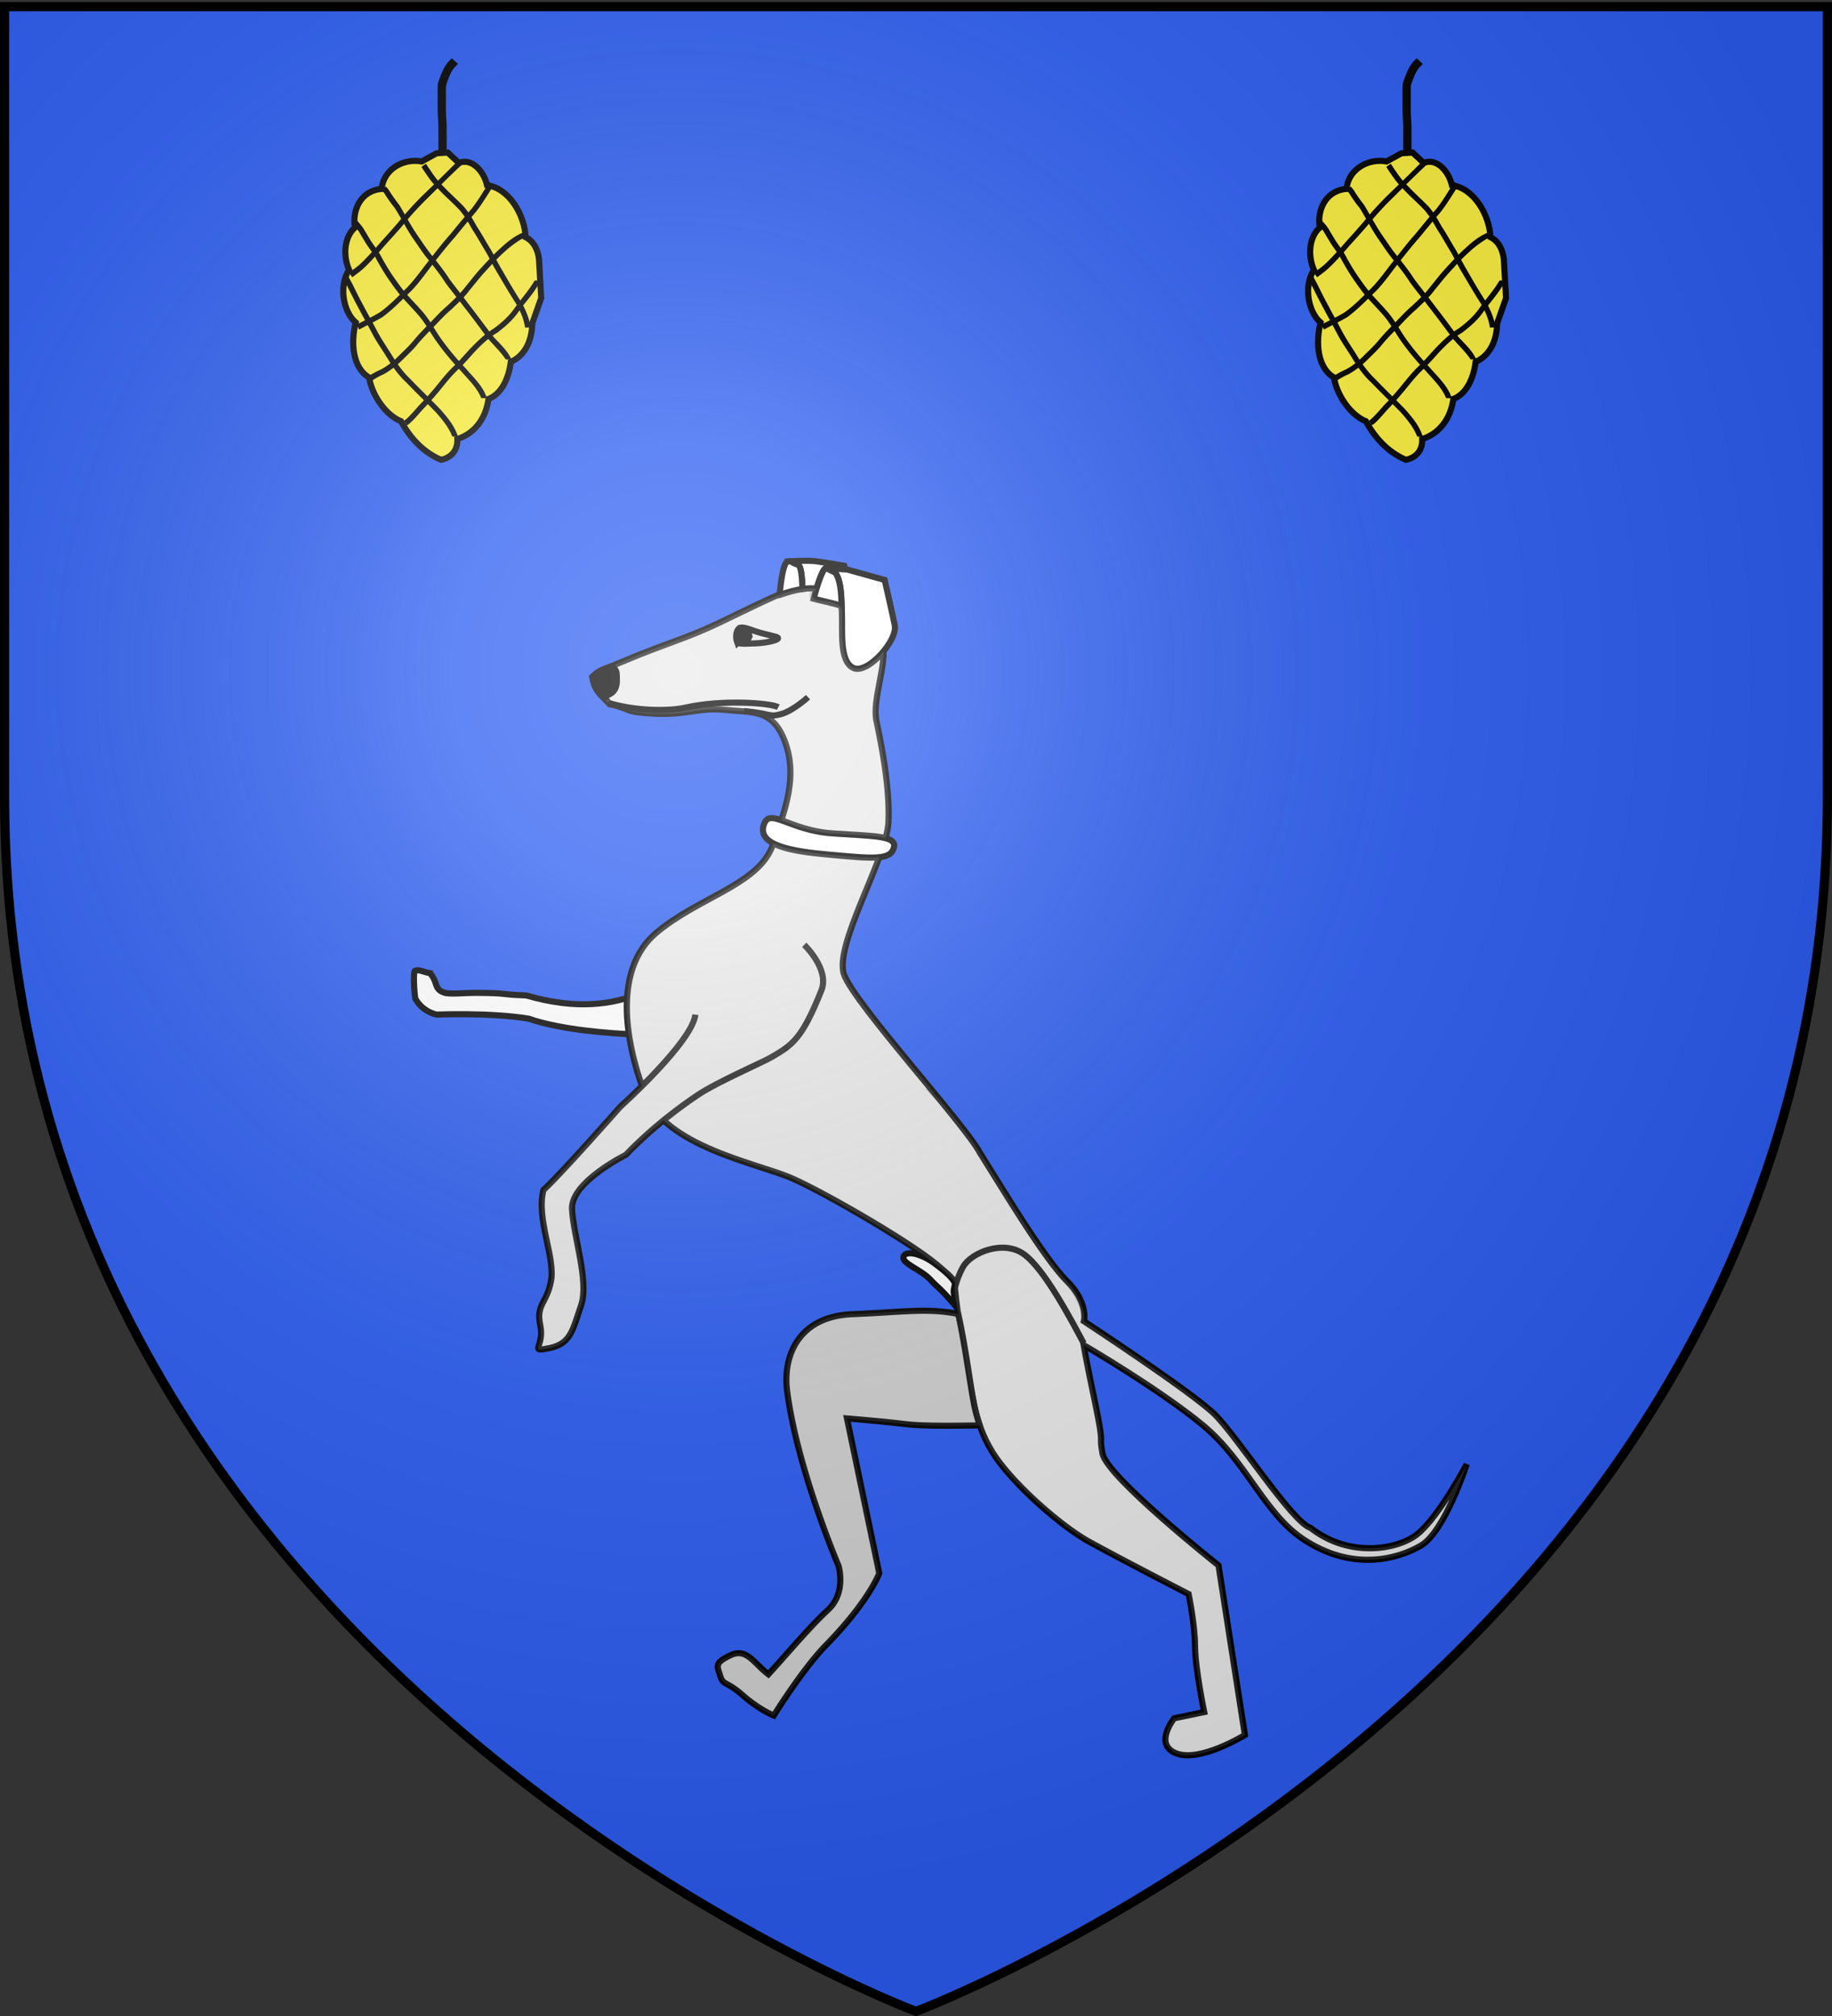 <svg xmlns="http://www.w3.org/2000/svg" xmlns:xlink="http://www.w3.org/1999/xlink" width="600" height="660" version="1.0"><rect width="100%" height="100%" fill="#333333" stroke="none"/><desc>Flag of Canton of Valais (Wallis)</desc><defs><radialGradient xlink:href="#b" id="d" cx="221.445" cy="226.331" r="300" fx="221.445" fy="226.331" gradientTransform="matrix(1.353 0 0 1.349 -77.63 -85.747)" gradientUnits="userSpaceOnUse"/><linearGradient id="b"><stop offset="0" style="stop-color:white;stop-opacity:.314"/><stop offset=".19" style="stop-color:white;stop-opacity:.251"/><stop offset=".6" style="stop-color:#6b6b6b;stop-opacity:.125"/><stop offset="1" style="stop-color:black;stop-opacity:.125"/></linearGradient></defs><g style="display:inline"><path d="M300 658.5s298.5-112.32 298.5-397.772V2.176H1.5v258.552C1.5 546.18 300 658.5 300 658.5" style="fill:#2b5df2;fill-opacity:1;fill-rule:evenodd;stroke:none;stroke-width:1px;stroke-linecap:butt;stroke-linejoin:miter;stroke-opacity:1"/></g><path d="M140.813 318.6c-2.225-.364-3.635-1.37-4.905-.783-.569.263-.338 6.11.092 9.094 2.47 4.467 7.006 5.252 7.006 5.252s17.43-.748 30.13 1.328c10.972 3.81 27.54 4.867 34.54 5.156-.376-4.518-.148-8.921.892-12.987-7.769 2.84-19.095 5.214-36.16.237-10.367-.39-4.712-.788-17.088-.855-2.694-.015-8.535.58-9.95-.115-3.369-1.187-1.905-3.52-4.557-6.326z" style="fill:#fff;fill-rule:evenodd;stroke:#000;stroke-width:2;stroke-linecap:butt;stroke-linejoin:miter;stroke-miterlimit:4;stroke-opacity:1;stroke-dasharray:none;display:inline"/><path d="M320.943 377.408c6.575 10.386 20.932 34.528 28.328 41.803 7.395 7.276 5.718 13.326 5.718 13.326s35.455 23.231 42.85 30.507 25.47 35.423 31.346 37.122c12.802 10.051 28.801 7.131 35.084 2.02 7.146-5.812 16.084-22.815 16.084-22.815s-7.155 22.067-15.018 26.646-22.758 8.472-38.674-2.223c-12.694-8.529-18.55-25.524-32.754-37.258s-39.014-26.2-39.014-26.2.539 3.435 3.77 18.927c3.23 15.493 1.123 9.519 2.421 16.596 1.397 7.62 37.996 36.626 37.996 36.626L407.718 568s-14.317 8.864-22.24 6.108-.941-11.561-.941-11.561l9.858-2.056s-2.937-14.084-2.997-21.42c-.06-7.335-2.116-17.194-2.116-17.194s-21.197-10.885-32.818-17.279c-6.89-3.791-20.517-14.745-28.872-25.514-5.738-7.394-7.673-14.975-8.51-18.988-1.446-6.933-4.8-23.581-5.938-34.724-.293-2.876-.465-3.912-.507-5.799-1.47-1.965-3.243-3.141-4.362-4.252-6.85-6.798-37.446-24.523-48.774-29.509-11.327-4.986-41.844-10.379-48.48-28.1-6.634-17.722-9.925-40.55 3.805-52.23 13.73-11.682 33.447-15.794 38.14-28.53 4.692-12.735 8.148-23.19 4.145-34.067-4.003-10.879-10.728-9.572-19.894-10.495-8.217-.828-12.392 1.803-22.932 1.252-10.615-.556-7.01-1.463-14.588-3.07-3.718-3.862-4.789-4.3-5.76-8.862 2.38-2.636 3.105-2.193 9.72-5.017 7.784-3.323 12.67-5.006 20.904-8.102 8.517-3.202 15.884-7.169 22.85-10.414 7.825-3.645 16.687-8.785 26.606-3.505s13.617 8.917 15.085 15.959c1.469 7.042-3.517 18.37-2.049 25.411 1.469 7.042 4.406 21.126 3.939 32.98-.467 11.855-18.008 40.497-14.544 50.062s39.622 49.053 44.495 58.324z" style="fill:#e6e6e6;fill-rule:evenodd;stroke:#000;stroke-width:2;stroke-linecap:butt;stroke-linejoin:miter;stroke-miterlimit:4;stroke-opacity:1;stroke-dasharray:none;display:inline"/><path d="M273.067 431.059c-12.692 3.095-16.556 14.23-15.283 24.22 3.265 25.624 16.84 57.315 16.84 57.315s2.705 8.763-3.456 14.457-13.634 14.691-19.515 21.087c-4.866-3.687-7.127-8.797-12.467-6.214s-4.313 3.462-3.312 6.712 1.94 1.572 7.34 6.324 10.209 6.686 10.209 6.686 9.316-15.093 17.169-23.13c14.118-14.449 17.373-23.467 17.373-23.467l-6.75-32.367-3.82-18.316s10.38.83 19.418 1.885c5.763.673 16.01.527 24.081.39a52 52 0 0 1-1.796-6.52c-1.288-6.179-2.826-19.223-5.29-29.966-10.436-2.011-17.526-.612-34.716.084-2.186.088-4.212.378-6.025.82z" style="fill:#ccc;fill-rule:evenodd;stroke:#000;stroke-width:2;stroke-linecap:butt;stroke-linejoin:miter;stroke-miterlimit:4;stroke-opacity:1;stroke-dasharray:none;display:inline"/><path d="M272.683 272.84c13.518.928 21.1.668 20.071 4.633-1.12 4.319-7.026 3.604-21.566 2.293-11.772-1.062-23.065-2.971-21.1-9.562 1.86-6.235 8.161 1.646 22.595 2.637z" style="fill:#fff;fill-rule:evenodd;stroke:#000;stroke-width:2;stroke-linecap:butt;stroke-linejoin:miter;stroke-miterlimit:4;stroke-opacity:1;stroke-dasharray:none;display:inline"/><path d="M227.742 332.18c-1.055 9.038-24.583 30.11-24.583 30.11s-19.01 21.6-25.17 27.294c-2.463 9.332 3.848 21.977 2.5 29.607-1.349 7.629-5.017 7.66-3.548 14.701s-4.018 8.921 3.024 7.452 7.569-5.987 10.326-13.91c2.756-7.923-2.587-22.975-2.941-31.719s17.631-17.638 17.631-17.638 9.122-9.96 23.55-19.606c6.426-4.295 21.126-10.623 24.155-12.387 6.91-4.025 9.993-6.015 16.33-21.844 2.783-6.95-5.627-14.925-5.627-14.925" style="fill:#e6e6e6;fill-rule:evenodd;stroke:#000;stroke-width:2;stroke-linecap:butt;stroke-linejoin:miter;stroke-miterlimit:4;stroke-opacity:1;stroke-dasharray:none;display:inline"/><path d="M270.457 185.965c5.238-.047 5.03 8.465 5.277 14.683.248 6.218-.89 15.86 3.76 18.026 4.65 2.165 14.584-9.03 13.54-14.038-1.045-5.007-3.296-14.761-3.296-14.761l-12.5-3.494z" style="fill:#fff;fill-rule:evenodd;stroke:#000;stroke-width:2;stroke-linecap:butt;stroke-linejoin:miter;stroke-miterlimit:4;stroke-opacity:1;stroke-dasharray:none;display:inline"/><path d="M263.344 183.587c-2.245.018-4.275.164-4.275.164s.745.738 2.228 1.109c1.425.356 1.48 7.403 1.483 7.967 1.532-.217 3.08-.291 4.656-.146.874-2.88 2.201-6.702 3.129-6.702l-.11-.01c.21-.001.407.012.6.037l5.748.346-.3-1.119s-6.31-1.112-9.276-1.482c-1.112-.14-2.536-.175-3.883-.164zm7.712 2.419-.491-.027 2.964 1.482c-.615-.8-1.422-1.319-2.473-1.455zm4.32 7.648z" style="fill:#fff;fill-rule:evenodd;stroke:#000;stroke-width:2;stroke-linecap:butt;stroke-linejoin:miter;stroke-opacity:1;display:inline"/><path d="M257.96 183.75c-1.854.742-2.592 10.75-2.592 10.75l.136.21c2.376-.798 4.795-1.532 7.276-1.883-.002-.564-.058-7.61-1.483-7.967-1.284-.321-1.982-.892-2.155-1.046zm17.416 9.904z" style="fill:#fff;fill-rule:evenodd;stroke:#000;stroke-width:2;stroke-linecap:butt;stroke-linejoin:miter;stroke-opacity:1;display:inline"/><path d="M354.929 439.767c-4.255-7.946-12.87-24.335-19.593-29.168s-17.262-.557-19.917 4.153-3.214 9.504-3.214 9.504" style="fill:none;stroke:#000;stroke-width:2;stroke-linecap:butt;stroke-linejoin:miter;stroke-miterlimit:4;stroke-opacity:1;stroke-dasharray:none;display:inline"/><path d="M270.565 185.979c-1.484 0-4.075 10.013-4.075 10.013l9.158 2.291c-.139-4.095-.377-8.559-2.119-10.822zM312.777 420.179c-.408 2.893-.974 1.44.636 7.91-5.585-6.602-6.345-6.576-8.546-8.987-3.268-3.58-9.616-5.46-8.964-7.645.678-2.273 5.958-1.1 10.614 2.48 1.51 1.162 5.463 4.071 6.26 6.242z" style="fill:#fff;fill-rule:evenodd;stroke:#000;stroke-width:2;stroke-linecap:butt;stroke-linejoin:miter;stroke-opacity:1;display:inline"/><path d="M348.872 499.51c2.317 1.677 5.904 4.156 7.59 5.084 11.62 6.394 32.821 17.279 32.822 17.279 0 0 2.058 9.862 2.119 17.198.06 7.335 2.992 21.417 2.992 21.417l-9.859 2.055s-3.646 4.603-2.674 8.194c.238.429.954 1.617 2.165 2.701.416.248.9.48 1.455.673 7.923 2.757 22.236-6.111 22.236-6.111l-8.64-55.512s-36.6-29.012-37.996-36.633c-1.298-7.077.811-1.096-2.42-16.588s-3.765-18.935-3.765-18.935 24.802 14.467 39.007 26.201 20.064 28.73 32.758 37.26c15.916 10.695 30.806 6.798 38.67 2.22 7.862-4.58 15.023-26.638 15.023-26.638s-8.941 16.995-16.088 22.808c-6.282 5.11-22.284 8.033-35.086-2.018-5.876-1.699-23.944-29.849-31.34-37.124-7.395-7.275-42.853-30.503-42.853-30.503s1.15-4.158-4.192-11.522c-8.924-9.077-23.282-33.222-29.857-43.608-1.625-3.092-6.75-9.57-12.96-17.152-.528-.55-1.403-1.48-2.292-2.401.122.017.249.041.373.063-12.161-14.774-27.42-32.783-29.611-38.833-2.589-7.147 6.55-24.946 11.531-38.433-3.412.38-8.791-.16-16.788-.882-7.068-.638-13.96-1.585-17.916-3.665-.104.283-.204.56-.31.845-4.691 12.736-24.411 16.849-38.141 28.53-13.18 11.213-10.666 32.694-4.575 50.074a214 214 0 0 1-7.093 6.739s-19.004 21.598-25.165 27.292c-2.463 9.332 3.84 21.973 2.492 29.603-1.348 7.629-5.015 7.663-3.547 14.705 1.469 7.042-4.013 8.917 3.029 7.449 7.042-1.469 7.565-5.983 10.322-13.906s-2.584-22.977-2.938-31.721c-.353-8.744 17.635-17.634 17.635-17.634s4.572-4.989 12.34-11.314c11.525 10.753 31.96 14.545 42.18 19.044 10.222 4.5 46.649 25.538 52.636 33.107 1.548 1.957-.368.699 1.135 7.66 1.504 6.963 4.283 26.206 5.807 33.516.837 4.014 2.776 11.595 8.513 18.99 5.463 7.04 14.662 15.28 21.276 20.426zM265.832 192.594c-6.367.048-13.042 3.074-18.422 5.58-6.967 3.246-14.328 7.211-22.845 10.413-8.234 3.096-13.125 4.781-20.908 8.104-6.616 2.824-7.342 2.384-9.722 5.02.972 4.563 2.047 4.995 5.766 8.858 7.578 1.606 3.973 2.518 14.587 3.074 10.54.551 14.71-2.083 22.927-1.255 9.166.923 15.896-.384 19.899 10.495 3.088 8.392 1.724 16.534-1.21 25.664 3.632 1.253 9.036 3.761 16.78 4.293 8.112.556 14.084.685 17.343 1.555.55-2.02.903-3.84.964-5.375.467-11.854-2.47-25.934-3.938-32.976-1.298-6.225 2.437-15.798 2.31-22.8-3.059 3.7-7.28 6.634-9.868 5.43-4.65-2.166-3.546-14.599-3.703-18.522-.156-3.923-8.084-2.917-9.133-4.103-2.26-2.554 2.918-3.307-.827-3.455zM268.182 315.866zM269.31 318.976zM266.781 329.562zM227.739 332.181z" style="opacity:.15;fill:#fff;fill-opacity:1;fill-rule:evenodd;stroke:#000;stroke-width:2;stroke-linecap:butt;stroke-linejoin:miter;stroke-miterlimit:4;stroke-opacity:1;stroke-dasharray:none;display:inline"/><path d="M264.762 333.763c-.322.62-.633 1.2-.945 1.747a37.928 37.928 0 0 0 0 0c.312-.546.623-1.128.945-1.747zM226.475 335.882a27.298 27.298 0 0 1 0 0zM257.769 342.821c-.263.204-.538.398-.81.592.274-.196.546-.386.81-.592zM218.69 346.614zM248.538 348.16c-3.333 1.59-7.947 3.74-12.169 5.893 4.222-2.153 8.836-4.303 12.169-5.893zM234.587 354.972zM228.53 358.473zM219.845 364.766z" style="opacity:.15;fill:#fff;fill-opacity:1;fill-rule:evenodd;stroke:#000;stroke-width:2;stroke-linecap:butt;stroke-linejoin:miter;stroke-miterlimit:4;stroke-opacity:1;stroke-dasharray:none;display:inline"/><path d="M273.067 431.059c-12.692 3.095-16.556 14.23-15.283 24.22 3.265 25.624 16.84 57.315 16.84 57.315s2.705 8.763-3.456 14.457-13.634 14.691-19.515 21.087c-4.866-3.687-7.127-8.797-12.467-6.214s-4.313 3.462-3.312 6.712 1.94 1.572 7.34 6.324 10.209 6.686 10.209 6.686 9.316-15.093 17.169-23.13c14.118-14.449 17.373-23.467 17.373-23.467l-6.75-32.367-3.82-18.316s10.38.83 19.418 1.885c5.763.673 16.01.527 24.081.39a52 52 0 0 1-1.796-6.52c-1.288-6.179-2.826-19.223-5.29-29.966-10.436-2.011-17.526-.612-34.716.084-2.186.088-4.212.378-6.025.82" style="opacity:.087;fill:#fff;fill-opacity:1;fill-rule:evenodd;stroke:none;display:inline"/><path d="M172.15 92.977c-.323 7.128-5.265 15.958-12.636 17.01-1.134 4.86-5.184 8.992-9.235 7.291l-3.645 3.402-3.645-.243-4.86-2.673c-6.318 1.134-12.637-2.835-13.123-8.991-7.047-.567-9.72-7.21-8.748-12.637-3.564-3.16-3.97-9.235-1.944-13.852-3.403-5.265-1.944-13.69 2.187-17.254-1.701-6.723-.972-14.904 4.374-17.983 1.053-6.237 5.751-12.474 10.45-14.337 3.159-5.67 7.29-10.126 13.122-12.637 2.754.567 5.508 2.592 5.346 6.804C155.14 28.578 159.028 33.196 160 40c4.131 1.62 6.561 6.4 7.29 12.15 4.05 1.783 6.886 5.995 7.048 12.637l2.916 8.263-.73 12.636c-.242 2.673-1.457 5.833-4.373 7.29z" style="fill:#fcef3c;fill-opacity:1;fill-rule:evenodd;stroke:#000;stroke-width:2;stroke-linecap:butt;stroke-linejoin:miter;stroke-opacity:1" transform="matrix(1 0 0 -1 0 170.619)"/><path d="M173.802 63.387c-.437 3.082-1.737 6.037-3.303 8.71-2.11 3.229-4.023 6.575-5.955 9.911-1.307 2.18-2.442 4.455-3.672 6.68-1.605 2.593-3.04 5.275-4.724 7.82-1.281 2.32-2.582 4.57-4.337 6.565-2.114 2.184-4.41 4.19-6.487 6.408-1.624 1.524-2.969 3.258-4.189 5.107-.575.8-1.101 1.633-1.645 2.453l-1.47-1.065c.527-.797 1.033-1.608 1.6-2.379 1.248-1.95 2.748-3.696 4.393-5.324 2.075-2.207 4.394-4.177 6.466-6.389 1.694-1.928 2.934-4.114 4.183-6.35 1.663-2.5 3.075-5.14 4.66-7.688 1.232-2.246 2.34-4.56 3.688-6.738 1.96-3.317 3.901-6.646 5.991-9.885 1.399-2.407 2.585-5.066 2.956-7.836zM167.484 52.938c-1.331 3.135-4.208 5.477-6.417 8.043A611 611 0 0 1 153.37 71.2c-2.003 2.676-4.1 5.28-6.111 7.95-1.656 2.615-3.572 5.04-5.506 7.452-1.869 2.246-3.452 4.706-5.115 7.103-2.142 3.12-3.884 6.485-5.814 9.734a70 70 0 0 0-3.01 4.2c-.38.733-.903 1.352-1.469 1.944l-1.255-1.329c.458-.495.9-.99 1.21-1.602.935-1.43 1.91-2.822 3.002-4.132 2.035-3.24 3.747-6.676 5.887-9.85 1.706-2.405 3.278-4.909 5.175-7.173 1.924-2.391 3.831-4.796 5.477-7.392 1.985-2.708 4.15-5.286 6.15-7.984 2.668-3.362 5.199-6.834 7.752-10.282 1.946-2.256 4.357-4.531 5.897-6.901zM159.466 40.272c-1.206 3.9-4.507 6.893-7.125 9.933-3.02 3.216-5.86 6.567-8.37 10.198-1.87 2.793-3.433 5.744-5.666 8.273-1.917 2.197-3.974 4.264-5.866 6.484-1.546 1.893-2.932 3.924-4.325 5.935a86 86 0 0 0-3.494 5.936c-.918 1.698-2.144 3.18-3.196 4.793-.788 1.31-1.59 2.613-2.352 3.94-.529.811-1.149 1.543-1.81 2.247-.018.111-.08.178-.132.29l-1.607-.876c.13-.216.205-.462.386-.647.578-.615 1.135-1.24 1.599-1.95.782-1.331 1.599-2.644 2.39-3.97 1.032-1.569 2.216-3.02 3.14-4.657 1.103-2.09 2.323-4.112 3.594-6.103 1.425-2.07 2.866-4.145 4.452-6.092 1.908-2.224 3.979-4.298 5.895-6.513 2.184-2.475 3.714-5.361 5.564-8.084 2.565-3.664 5.418-7.086 8.496-10.334 2.386-2.73 5.216-5.41 6.578-8.803zM149.985 27.694c-1.07 3.462-3.487 6.333-5.854 9.006-3.233 3.34-6.603 6.545-9.812 9.909-2.235 2.115-4.013 4.574-5.631 7.171-1.479 2.396-3.056 4.718-4.47 7.15-1.007 1.796-1.934 3.632-2.918 5.437-1.043 1.852-2.024 3.735-3.03 5.607-.853 1.575-1.626 3.186-2.429 4.787-.517 1.127-1.174 2.178-1.706 3.295-.028.137-.095.26-.143.39l-1.683-.71c.048-.13.15-.24.145-.39.562-1.157 1.227-2.258 1.78-3.42.819-1.609 1.596-3.234 2.466-4.816 1.01-1.873 1.987-3.76 3.024-5.618.992-1.81 1.933-3.647 2.933-5.453 1.428-2.45 3.07-4.756 4.532-7.188 1.677-2.71 3.519-5.271 5.88-7.443 3.215-3.324 6.537-6.54 9.764-9.85 2.099-2.399 4.135-4.866 5.31-7.864z" style="fill:#000;fill-opacity:1;fill-rule:nonzero;stroke:none" transform="matrix(1 0 0 -1 0 170.619)"/><path d="M171.636 94.63c-2.892-1.126-5.413-3.11-7.664-5.23-2.281-2.012-4.327-4.26-6.381-6.497-1.858-1.987-3.5-4.161-5.227-6.266-1.674-2.237-3.765-4.102-5.767-6.034-2.046-1.708-3.829-3.69-5.687-5.6-1.9-1.909-3.769-3.84-5.497-5.908-1.513-1.864-3.301-3.455-4.984-5.154-1.718-1.685-3.574-3.169-5.7-4.301a23.6 23.6 0 0 1-3.586-1.914c-.078-.07-.18-.091-.27-.137l.764-1.658c.159.083.33.142.476.25 1.123.706 2.23 1.36 3.466 1.875 2.278 1.248 4.294 2.844 6.155 4.657 1.702 1.722 3.515 3.334 5.025 5.242 1.695 2.052 3.586 3.908 5.441 5.812 1.822 1.913 3.615 3.857 5.637 5.557 2.052 1.976 4.179 3.9 5.89 6.192 1.703 2.081 3.355 4.202 5.176 6.18 2.012 2.219 4.031 4.433 6.275 6.425 1.846 1.745 4.663 3.804 6.458 4.66zM175.118 78.795c-1.828-3.113-4.263-5.836-6.38-8.76-1.824-2.75-4.306-4.94-6.926-6.907-3.086-1.8-5.583-4.355-8.046-6.905-1.71-1.888-3.393-3.815-5.235-5.577-2.25-2.122-4.11-4.59-6.074-6.965-1.673-1.982-3.391-3.939-5.226-5.775-1.378-1.594-2.734-3.187-4.303-4.594-.182-.15-.399-.247-.599-.37l.916-1.572c.264.169.553.301.793.507 1.643 1.436 3.018 3.126 4.46 4.757 1.863 1.89 3.617 3.892 5.324 5.922 1.906 2.317 3.726 4.711 5.907 6.784 1.868 1.791 3.617 3.715 5.322 5.66 2.36 2.512 4.802 4.96 7.805 6.705 2.762 2.079 5.387 4.399 7.3 7.31 2.29 3.202 5.249 6.183 6.804 9.78zM160.29 111.098c-1.844-2.959-3.615-5.99-5.77-8.746-2.408-2.741-4.694-5.582-7.011-8.398-2.718-3.032-5.166-6.273-7.684-9.469-2.063-2.643-4.017-5.375-6.32-7.82-2.946-2.903-5.83-5.974-9.22-8.37-2.13-1.268-4.375-2.34-6.58-3.472-.32-.165-.635-.34-.95-.515l.894-1.585q.462.258.926.513c2.234 1.2 4.535 2.28 6.707 3.587 3.454 2.527 6.416 5.683 9.497 8.636 2.354 2.475 4.35 5.24 6.403 7.962 2.498 3.197 4.99 6.382 7.682 9.419 2.325 2.83 4.631 5.673 7.03 8.443 2.09 2.698 3.841 5.67 5.702 8.508zM149.702 117.712c-3.473-3.58-7.085-7.025-10.673-10.49-2.635-2.54-5.11-5.235-7.47-8.033-2.623-3.257-5.524-6.272-8.255-9.437-1.87-2.045-3.686-4.102-5.753-5.951-1.04-.88-2.159-1.663-3.243-2.485l1.064-1.47c1.138.862 2.312 1.684 3.386 2.626 2.102 1.921 3.988 4.013 5.866 6.153 2.701 3.197 5.665 6.16 8.272 9.436a106 106 0 0 0 7.36 7.905c3.613 3.574 7.18 7.196 10.913 10.645zM146.317 120.495c-.043 1.338-.023 2.678-.023 4.016a968 968 0 0 0-.005 4.82c-.035 1.723-.223 3.428-.242 5.154.005 1.471.001 2.943 0 4.415.007 1.292-.026 2.59.06 3.875.351 1.08.766 2.143 1.212 3.185.381.923.858 1.733 1.465 2.511.399.406.804.806 1.205 1.211l-2.017 1.864c-.433-.44-.877-.87-1.296-1.325-.75-.95-1.34-1.96-1.819-3.073-.548-1.283-1.072-2.59-1.445-3.935-.127-1.433-.078-2.873-.077-4.313-.003-1.48-.013-2.959 0-4.438.03-1.716.203-3.418.242-5.13q.004-2.41-.005-4.82c0-1.34.02-2.679-.023-4.017z" style="fill:#000;fill-opacity:1;fill-rule:nonzero;stroke:none" transform="matrix(1 0 0 -1 0 170.619)"/><path d="M488.15 92.977c-.323 7.128-5.265 15.958-12.636 17.01-1.134 4.86-5.184 8.992-9.235 7.291l-3.645 3.402-3.645-.243-4.86-2.673c-6.318 1.134-12.637-2.835-13.123-8.991-7.047-.567-9.72-7.21-8.748-12.637-3.564-3.16-3.97-9.235-1.944-13.852-3.403-5.265-1.944-13.69 2.187-17.254-1.701-6.723-.972-14.904 4.374-17.983 1.053-6.237 5.751-12.474 10.45-14.337 3.159-5.67 7.29-10.126 13.122-12.637 2.754.567 5.508 2.592 5.346 6.804C471.14 28.578 475.028 33.196 476 40c4.131 1.62 6.561 6.4 7.29 12.15 4.05 1.783 6.886 5.995 7.048 12.637l2.916 8.263-.73 12.636c-.242 2.673-1.457 5.833-4.373 7.29z" style="fill:#fcef3c;fill-opacity:1;fill-rule:evenodd;stroke:#000;stroke-width:2;stroke-linecap:butt;stroke-linejoin:miter;stroke-opacity:1" transform="matrix(1 0 0 -1 0 170.619)"/><path d="M489.802 63.387c-.437 3.082-1.737 6.037-3.303 8.71-2.11 3.229-4.023 6.575-5.955 9.911-1.307 2.18-2.442 4.455-3.672 6.68-1.605 2.593-3.04 5.275-4.724 7.82-1.281 2.32-2.582 4.57-4.337 6.565-2.114 2.184-4.41 4.19-6.487 6.408-1.624 1.524-2.969 3.258-4.189 5.107-.575.8-1.101 1.633-1.645 2.453l-1.47-1.065c.527-.797 1.033-1.608 1.6-2.379 1.248-1.95 2.748-3.696 4.393-5.324 2.075-2.207 4.394-4.177 6.466-6.389 1.694-1.928 2.934-4.114 4.183-6.35 1.663-2.5 3.075-5.14 4.66-7.688 1.232-2.246 2.34-4.56 3.688-6.738 1.96-3.317 3.901-6.646 5.991-9.885 1.399-2.407 2.585-5.066 2.956-7.836zM483.484 52.938c-1.331 3.135-4.208 5.477-6.417 8.043A611 611 0 0 1 469.37 71.2c-2.003 2.676-4.1 5.28-6.111 7.95-1.656 2.615-3.572 5.04-5.506 7.452-1.869 2.246-3.452 4.706-5.115 7.103-2.142 3.12-3.884 6.485-5.814 9.734a70 70 0 0 0-3.01 4.2c-.38.733-.903 1.352-1.469 1.944l-1.255-1.329c.458-.495.9-.99 1.21-1.602.935-1.43 1.91-2.822 3.002-4.132 2.035-3.24 3.747-6.676 5.887-9.85 1.706-2.405 3.278-4.909 5.175-7.173 1.924-2.391 3.831-4.796 5.477-7.392 1.985-2.708 4.15-5.286 6.15-7.984 2.668-3.362 5.199-6.834 7.752-10.282 1.946-2.256 4.357-4.531 5.897-6.901zM475.466 40.272c-1.206 3.9-4.507 6.893-7.125 9.933-3.02 3.216-5.86 6.567-8.37 10.198-1.87 2.793-3.433 5.744-5.666 8.273-1.917 2.197-3.974 4.264-5.866 6.484-1.546 1.893-2.932 3.924-4.325 5.935a86 86 0 0 0-3.494 5.936c-.918 1.698-2.144 3.18-3.196 4.793-.788 1.31-1.59 2.613-2.352 3.94-.529.811-1.149 1.543-1.81 2.247-.018.111-.08.178-.132.29l-1.607-.876c.13-.216.205-.462.385-.647.579-.615 1.136-1.24 1.6-1.95.782-1.331 1.599-2.644 2.39-3.97 1.032-1.569 2.216-3.02 3.14-4.657 1.103-2.09 2.323-4.112 3.594-6.103 1.425-2.07 2.866-4.145 4.452-6.092 1.908-2.224 3.979-4.298 5.895-6.513 2.184-2.475 3.714-5.361 5.564-8.084 2.565-3.664 5.418-7.086 8.496-10.334 2.386-2.73 5.216-5.41 6.578-8.803zM465.985 27.694c-1.07 3.462-3.487 6.333-5.854 9.006-3.233 3.34-6.603 6.545-9.812 9.909-2.235 2.115-4.013 4.574-5.631 7.171-1.479 2.396-3.056 4.718-4.47 7.15-1.007 1.796-1.934 3.632-2.918 5.437-1.043 1.852-2.024 3.735-3.03 5.607-.853 1.575-1.626 3.186-2.429 4.787-.517 1.127-1.174 2.178-1.706 3.295-.028.137-.095.26-.143.39l-1.683-.71c.048-.13.15-.24.145-.39.562-1.157 1.227-2.258 1.78-3.42.819-1.609 1.596-3.234 2.466-4.816 1.01-1.873 1.987-3.76 3.024-5.618.992-1.81 1.933-3.647 2.933-5.453 1.428-2.45 3.07-4.756 4.532-7.188 1.677-2.71 3.519-5.271 5.88-7.443 3.215-3.324 6.537-6.54 9.764-9.85 2.099-2.399 4.135-4.866 5.31-7.864z" style="fill:#000;fill-opacity:1;fill-rule:nonzero;stroke:none" transform="matrix(1 0 0 -1 0 170.619)"/><path d="M487.636 94.63c-2.892-1.126-5.413-3.11-7.664-5.23-2.281-2.012-4.327-4.26-6.381-6.497-1.858-1.987-3.5-4.161-5.227-6.266-1.674-2.237-3.765-4.102-5.767-6.034-2.046-1.708-3.829-3.69-5.687-5.6-1.9-1.909-3.769-3.84-5.497-5.908-1.513-1.864-3.301-3.455-4.984-5.154-1.718-1.685-3.574-3.169-5.7-4.301a23.6 23.6 0 0 1-3.586-1.914c-.078-.07-.18-.091-.27-.137l.764-1.658c.159.083.33.142.476.25 1.123.706 2.23 1.36 3.466 1.875 2.278 1.248 4.294 2.844 6.155 4.657 1.702 1.722 3.515 3.334 5.025 5.242 1.695 2.052 3.586 3.908 5.441 5.812 1.822 1.913 3.615 3.857 5.637 5.557 2.052 1.976 4.179 3.9 5.89 6.192 1.703 2.081 3.355 4.202 5.176 6.18 2.012 2.219 4.031 4.433 6.275 6.425 1.846 1.745 4.663 3.804 6.458 4.66zM491.118 78.795c-1.828-3.113-4.263-5.836-6.38-8.76-1.824-2.75-4.306-4.94-6.926-6.907-3.086-1.8-5.583-4.355-8.046-6.905-1.71-1.888-3.393-3.815-5.235-5.577-2.25-2.122-4.11-4.59-6.074-6.965-1.673-1.982-3.391-3.939-5.226-5.775-1.378-1.594-2.734-3.187-4.303-4.594-.182-.15-.399-.247-.599-.37l.916-1.572c.264.169.553.301.793.507 1.643 1.436 3.018 3.126 4.46 4.757 1.863 1.89 3.617 3.892 5.324 5.922 1.906 2.317 3.726 4.711 5.907 6.784 1.868 1.791 3.617 3.715 5.322 5.66 2.36 2.512 4.802 4.96 7.805 6.705 2.762 2.079 5.387 4.399 7.3 7.31 2.29 3.202 5.249 6.183 6.804 9.78zM476.29 111.098c-1.844-2.959-3.615-5.99-5.77-8.746-2.408-2.741-4.694-5.582-7.011-8.398-2.718-3.032-5.166-6.273-7.684-9.469-2.063-2.643-4.017-5.375-6.32-7.82-2.946-2.903-5.83-5.974-9.22-8.37-2.13-1.268-4.375-2.34-6.58-3.472-.32-.165-.635-.34-.95-.515l.894-1.585q.462.258.926.513c2.234 1.2 4.535 2.28 6.707 3.587 3.454 2.527 6.416 5.683 9.497 8.636 2.354 2.475 4.35 5.24 6.403 7.962 2.498 3.197 4.99 6.382 7.682 9.419 2.325 2.83 4.631 5.673 7.03 8.443 2.09 2.698 3.841 5.67 5.702 8.508zM465.702 117.712c-3.473-3.58-7.085-7.025-10.673-10.49-2.635-2.54-5.11-5.235-7.47-8.033-2.623-3.257-5.524-6.272-8.255-9.437-1.87-2.045-3.686-4.102-5.753-5.951-1.04-.88-2.159-1.663-3.243-2.485l1.064-1.47c1.138.862 2.312 1.684 3.386 2.626 2.102 1.921 3.988 4.013 5.866 6.153 2.701 3.197 5.665 6.16 8.272 9.436a106 106 0 0 0 7.36 7.905c3.613 3.574 7.18 7.196 10.913 10.645zM462.317 120.495c-.043 1.338-.023 2.678-.023 4.016a968 968 0 0 0-.005 4.82c-.035 1.723-.223 3.428-.242 5.154.005 1.471.001 2.943 0 4.415.007 1.292-.026 2.59.06 3.875.351 1.08.766 2.143 1.212 3.185.381.923.857 1.733 1.465 2.511.399.406.804.806 1.205 1.211l-2.017 1.864c-.433-.44-.877-.87-1.296-1.325-.75-.95-1.34-1.96-1.819-3.073-.548-1.283-1.072-2.59-1.445-3.935-.127-1.433-.078-2.873-.077-4.313-.003-1.48-.013-2.959 0-4.438.03-1.716.203-3.418.242-5.13q.004-2.41-.005-4.82c0-1.34.02-2.679-.023-4.017z" style="fill:#000;fill-opacity:1;fill-rule:nonzero;stroke:none" transform="matrix(1 0 0 -1 0 170.619)"/><path d="M224.116 119.59a.725.794 0 1 1-1.449 0 .725.794 0 1 1 1.45 0z" style="fill:#000;fill-opacity:1;fill-rule:nonzero;stroke:#000;stroke-width:.984;stroke-miterlimit:4;stroke-opacity:1;stroke-dasharray:none;display:inline" transform="matrix(1.996 -.414 .416 1.984 -251.756 63.244)"/><path d="M199.226 230.093c8.711 2.67 19.597 2.832 25.212 1.568 12.195-2.747 27.898-1.52 30.454-.152M241.505 210.534c-.739-1.948-.476-4.172.768-5.021 1.452-.303 3.16.522 5.409 1.251 2.11.685 4.76 1.254 6.267 1.652 3.11.82-2.877 2.121-6.472 2.205-3.26.079-3.808.273-5.972-.087z" style="fill:none;stroke:#000;stroke-width:2;stroke-linecap:butt;stroke-linejoin:miter;stroke-miterlimit:4;stroke-opacity:1;stroke-dasharray:none;display:inline"/><path d="M243.686 232.806c8.9.741 7.97 2.116 12.049 1.003 4.079-1.112 8.899-5.562 8.899-5.562" style="fill:none;stroke:#000;stroke-width:2;stroke-linecap:butt;stroke-linejoin:miter;stroke-opacity:1;display:inline"/><path d="M197.338 228.051c5.05-.956 4.793-4.153 4.637-7.366-.106-2.184-1.986-2.37-1.986-2.37l-5.79 3.099s.73 4.512 3.14 6.637z" style="fill:#000;fill-rule:evenodd;stroke:#000;stroke-width:2;stroke-linecap:butt;stroke-linejoin:miter;stroke-miterlimit:4;stroke-opacity:1;stroke-dasharray:none;display:inline"/><path d="M300 658.5s298.5-112.32 298.5-397.772V2.176H1.5v258.552C1.5 546.18 300 658.5 300 658.5" style="opacity:1;fill:url(#d)#000;fill-opacity:1;fill-rule:evenodd;stroke:none;stroke-width:1px;stroke-linecap:butt;stroke-linejoin:miter;stroke-opacity:1"/><path d="M300 658.5S1.5 546.18 1.5 260.728V2.176h597v258.552C598.5 546.18 300 658.5 300 658.5z" style="opacity:1;fill:none;fill-opacity:1;fill-rule:evenodd;stroke:#000;stroke-width:3;stroke-linecap:butt;stroke-linejoin:miter;stroke-miterlimit:4;stroke-dasharray:none;stroke-opacity:1"/></svg>